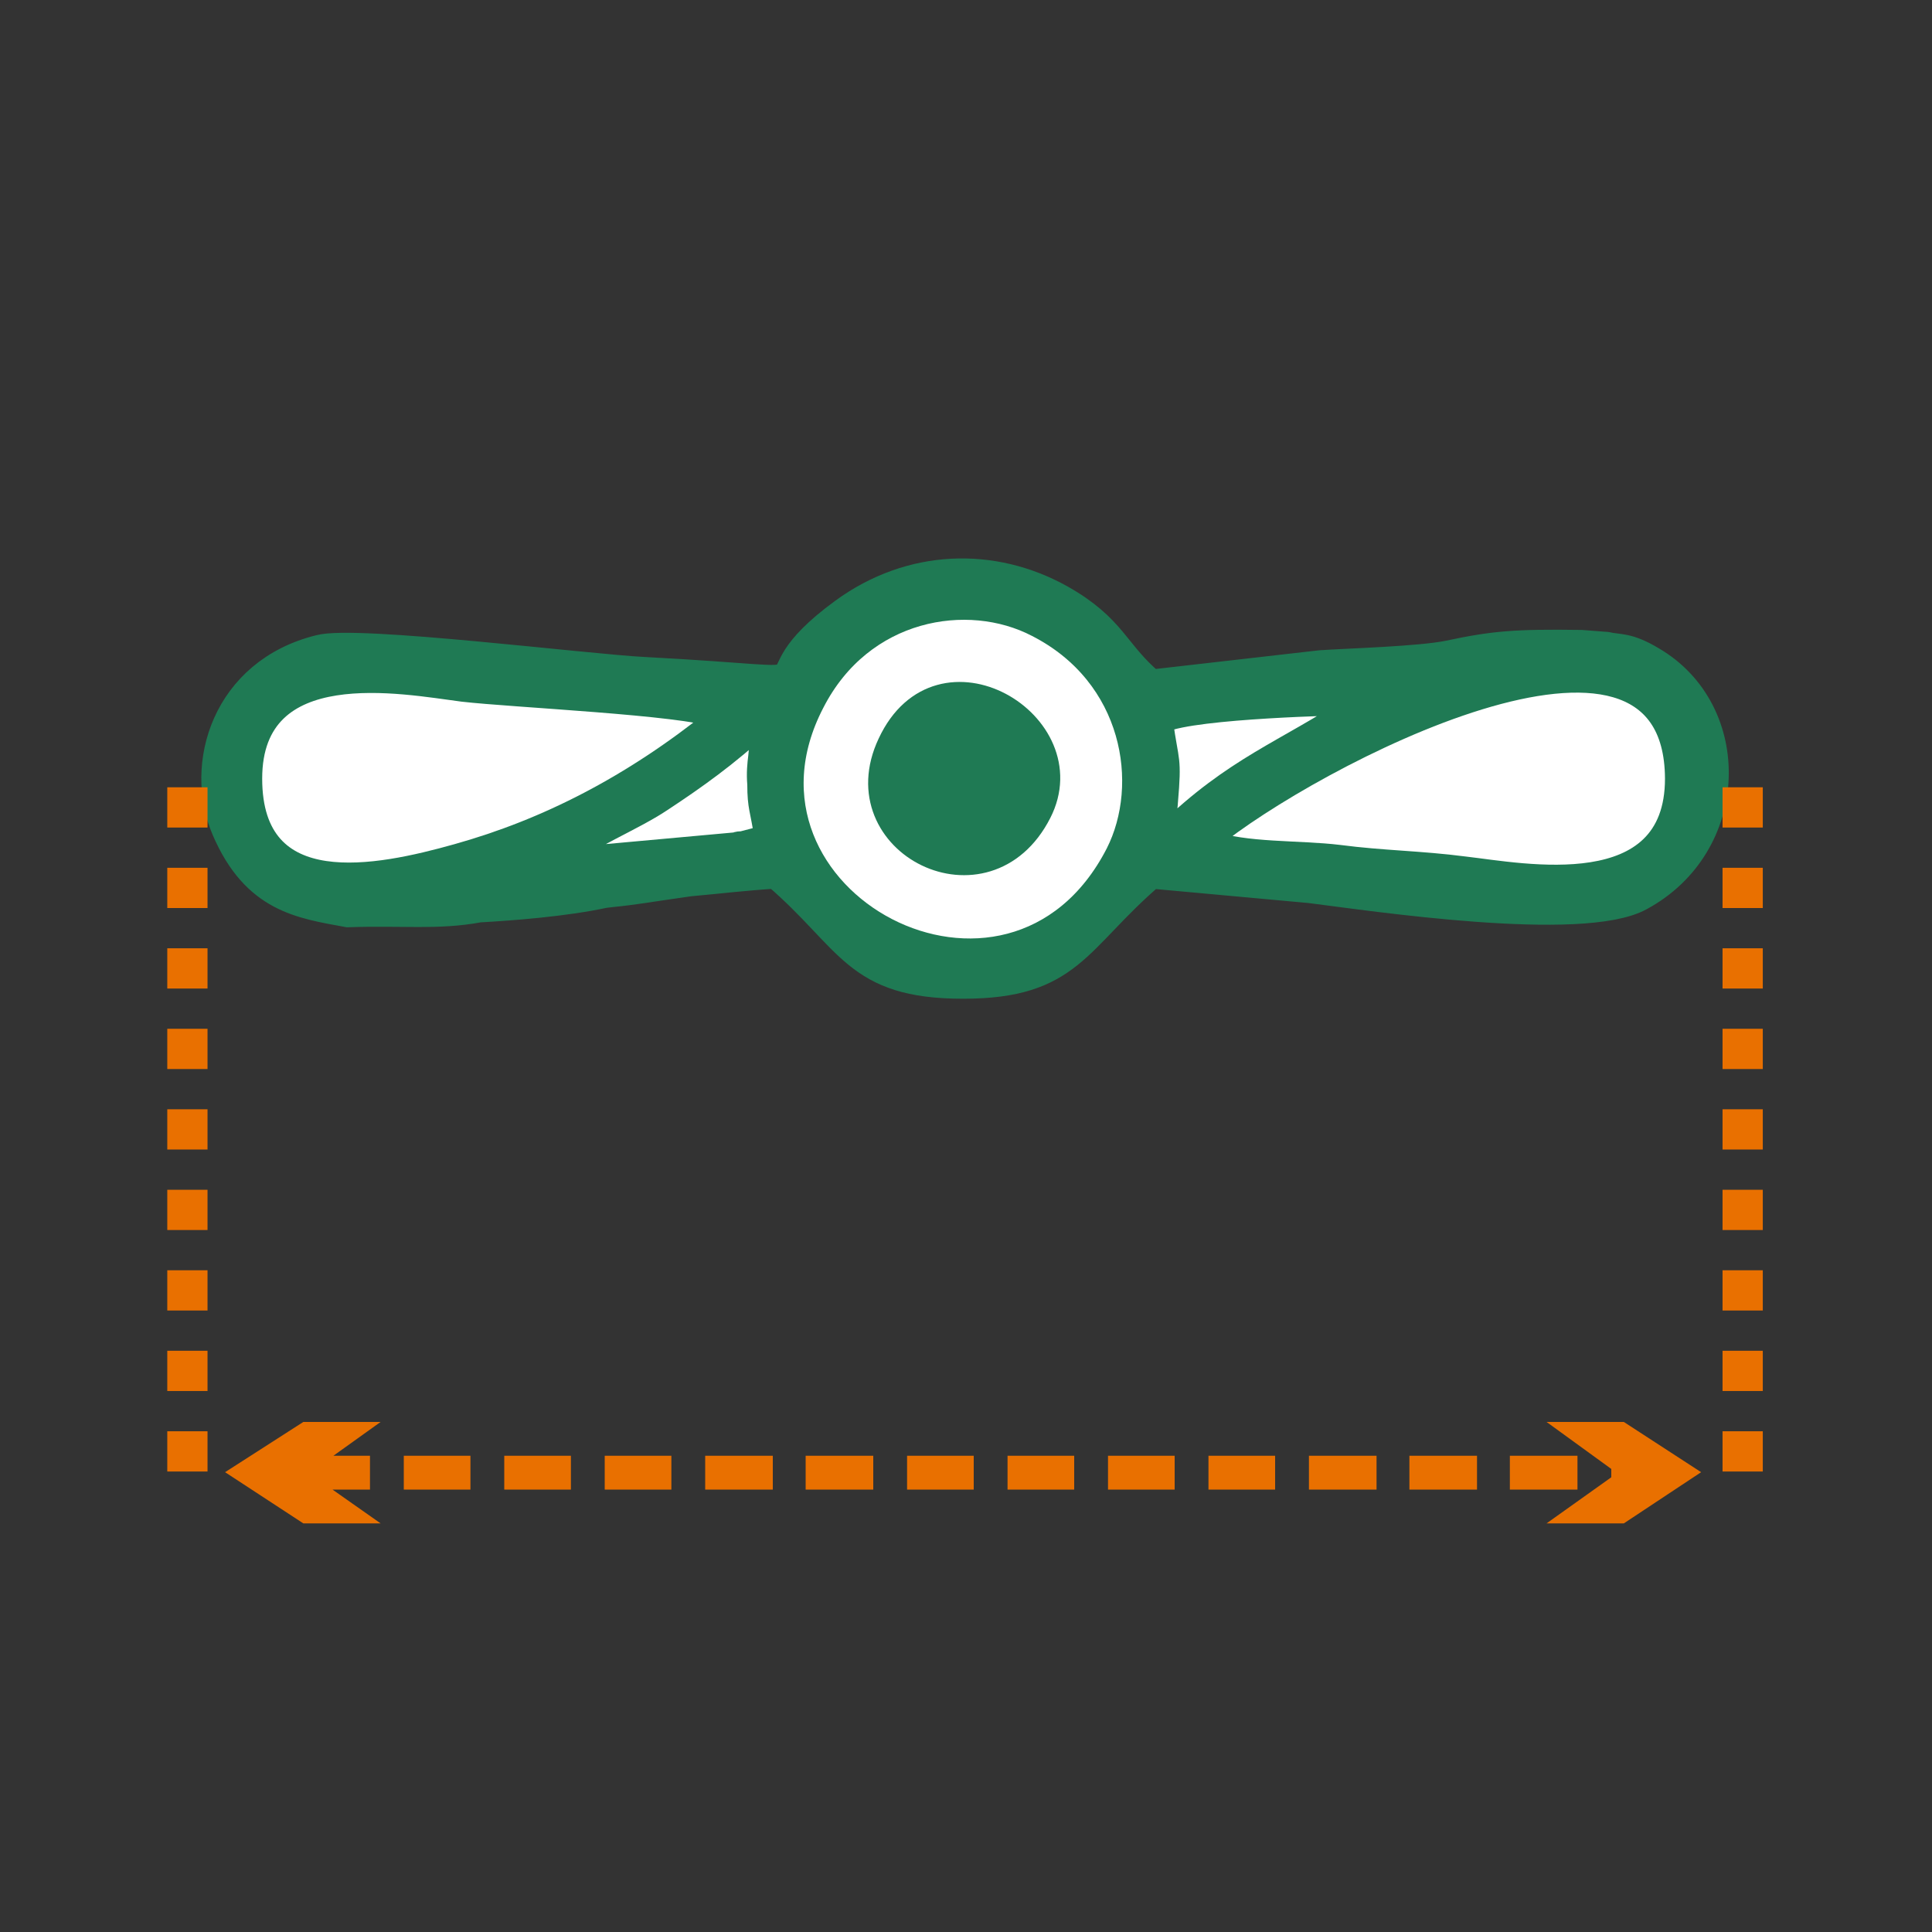 <?xml version="1.0" encoding="UTF-8"?>
<!DOCTYPE svg PUBLIC "-//W3C//DTD SVG 1.0//EN" "http://www.w3.org/TR/2001/REC-SVG-20010904/DTD/svg10.dtd">
<!-- Creator: CorelDRAW X7 -->
<svg xmlns="http://www.w3.org/2000/svg" xml:space="preserve" width="2in" height="2in" version="1.0" style="shape-rendering:geometricPrecision; text-rendering:geometricPrecision; image-rendering:optimizeQuality; fill-rule:evenodd; clip-rule:evenodd"
viewBox="0 0 2000 2000"
 xmlns:xlink="http://www.w3.org/1999/xlink">
 <rect x="0" y="0" width="2000" height="2000" fill="#333333" stroke="none"/>
 <defs>
  <style type="text/css">
   <![CDATA[
    .str0 {stroke:#1F7A54;stroke-width:27.776}
    .str1 {stroke:#1F7A54;stroke-width:20.831}
    .str2 {stroke:#E97000;stroke-width:41.665;stroke-dasharray:41.665 41.665}
    .fil3 {fill:none}
    .fil0 {fill:#1F7A54}
    .fil1 {fill:white}
    .fil2 {fill:#E97000;fill-rule:nonzero}
   ]]>
  </style>
 </defs>
 <g id="Layer_x0020_1">
  <path class="fil0 str0" d="M1637 666c-69,-1 -91,1 -138,11 -30,6 -102,8 -132,10l-175 20c-38,-32 -39,-57 -94,-88 -70,-39 -155,-37 -225,14 -115,84 23,73 -206,61 -60,-3 -298,-33 -336,-23 -98,24 -127,121 -98,188 31,72 78,78 127,87 57,-2 93,3 136,-5 35,-2 88,-6 130,-15 38,-4 38,-5 88,-12 33,-3 57,-6 89,-8 78,67 82,114 194,114 111,0 117,-47 195,-114l164 15c64,8 282,41 342,8 100,-54 103,-193 12,-246 -25,-15 -34,-12 -47,-15l-26 -2z"/>
  <path class="fil1 str1" d="M843 728c-105,202 203,367 312,155 36,-71 18,-183 -82,-234 -71,-37 -180,-19 -230,79z"/>
  <path class="fil1 str1" d="M741 743c-32,-13 -210,-21 -262,-27 -62,-8 -218,-39 -218,90 0,128 130,101 212,78 93,-26 181,-71 268,-141z"/>
  <path class="fil1 str1" d="M1253 870c35,13 92,10 133,15 46,6 84,6 130,12 61,7 218,39 218,-91 -1,-219 -379,-20 -481,64z"/>
  <path class="fil0 str1" d="M919 769c-50,106 103,183 159,73 48,-94 -106,-187 -159,-73z"/>
  <path class="fil1 str1" d="M1207 862c71,-69 123,-85 194,-132 -2,0 -7,-2 -7,0 0,0 -156,3 -190,18 6,43 9,35 5,82 0,2 -1,9 -1,12 -2,20 -2,4 -1,20z"/>
  <path class="fil1 str1" d="M791 865c-4,-27 -7,-29 -7,-53 -1,-12 0,-21 1,-29l3 -32c-33,31 -68,56 -103,79 -30,20 -78,39 -99,58l176 -16c1,-1 4,-1 6,-1l23 -6z"/>
  <path class="fil0 str1" d="M956 780c-36,73 60,101 85,50 31,-63 -60,-100 -85,-50z"/>
  <g id="_1922139453920">
   <g>
    <path class="fil2" d="M320 1525l74 52 -80 0 -81 -53 81 -52 80 0 -74 53zm63 -18l0 35 -69 0 0 -35 69 0zm104 0l0 35 -69 0 0 -35 69 0zm104 0l0 35 -69 0 0 -35 69 0zm104 0l0 35 -69 0 0 -35 69 0zm105 0l0 35 -70 0 0 -35 70 0zm104 0l0 35 -70 0 0 -35 70 0zm104 0l0 35 -69 0 0 -35 69 0zm104 0l0 35 -69 0 0 -35 69 0zm104 0l0 35 -69 0 0 -35 69 0zm104 0l0 35 -69 0 0 -35 69 0zm105 0l0 35 -70 0 0 -35 70 0zm104 0l0 35 -70 0 0 -35 70 0zm104 0l0 35 -70 0 0 -35 70 0zm48 35l-13 0 0 -35 13 0 0 35zm-7 -17l-73 -53 80 0 80 52 -80 53 -80 0 73 -52z"/>
   </g>
  </g>
  <g>
   <path class="fil3 str2" d="M194 815l0 720"/>
  </g>
  <g>
   <path class="fil3 str2" d="M1804 815l0 720"/>
  </g>
 </g>
</svg>
